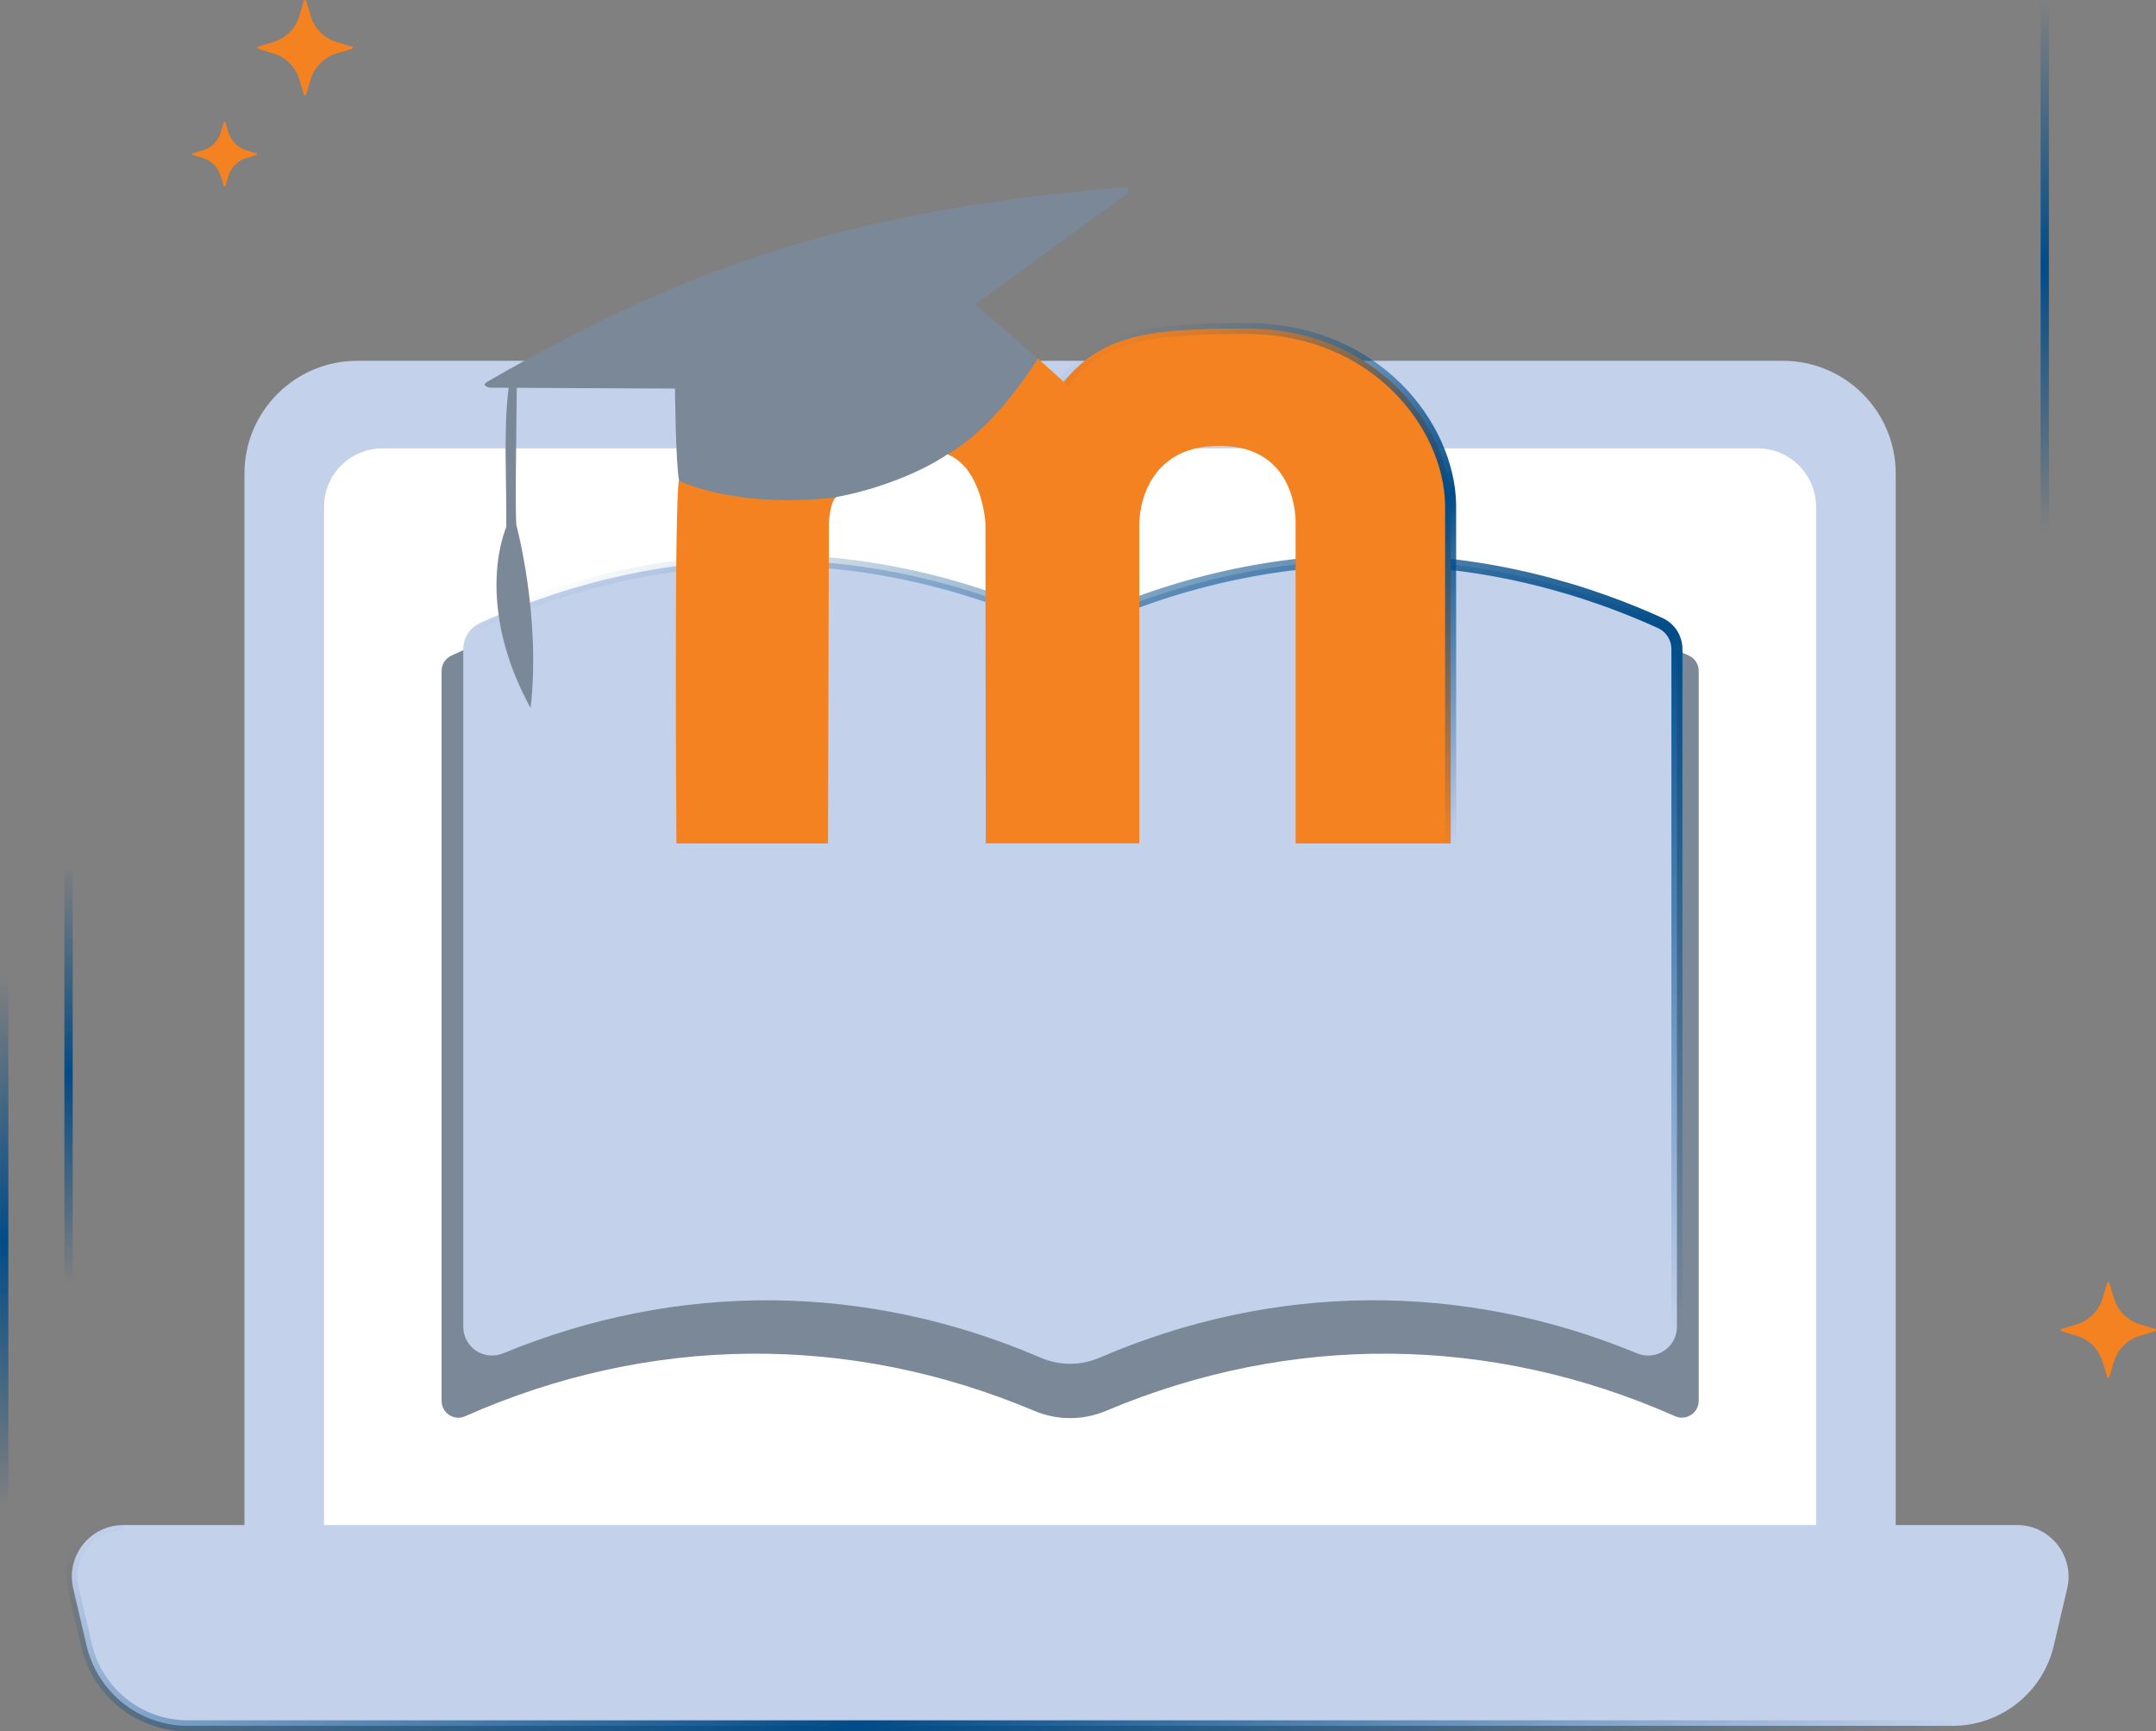 <svg xmlns="http://www.w3.org/2000/svg" xmlns:xlink="http://www.w3.org/1999/xlink" id="Layer_1" viewBox="0 0 195 156.58"><rect x="0" y="0" width="195" height="156.58" fill="#808080" stroke="none"/><defs><linearGradient id="linear-gradient" x1="89.14" y1="30.55" x2="98.74" y2="20.95" gradientTransform="translate(0 61.15) scale(1 -1)" gradientUnits="userSpaceOnUse"><stop offset="0" stop-color="#433f43" stop-opacity="0"></stop><stop offset=".34" stop-color="#403c40" stop-opacity=".34"></stop><stop offset=".62" stop-color="#363336" stop-opacity=".62"></stop><stop offset=".88" stop-color="#252425" stop-opacity=".88"></stop><stop offset="1" stop-color="#1a1a1a"></stop></linearGradient><linearGradient id="New_Gradient_Swatch" x1="114.81" y1="192.24" x2="64.81" y2="105.64" gradientUnits="userSpaceOnUse"><stop offset="0" stop-color="#004b88" stop-opacity="0"></stop><stop offset=".5" stop-color="#004b88"></stop><stop offset="1" stop-color="#004b88" stop-opacity="0"></stop></linearGradient><linearGradient id="New_Gradient_Swatch-2" x1="138.6" y1="127.83" x2="83.6" y2="32.57" xlink:href="#New_Gradient_Swatch"></linearGradient><linearGradient id="New_Gradient_Swatch-3" x1="134.75" y1="74.52" x2="107.14" y2="26.7" xlink:href="#New_Gradient_Swatch"></linearGradient><linearGradient id="New_Gradient_Swatch-4" x1="184.94" y1="48.07" x2="184.94" y2="0" xlink:href="#New_Gradient_Swatch"></linearGradient><linearGradient id="New_Gradient_Swatch-5" x1="6.2" y1="115.97" x2="6.2" y2="78.2" xlink:href="#New_Gradient_Swatch"></linearGradient><linearGradient id="New_Gradient_Swatch-6" x1=".38" y1="136.35" x2=".38" y2="88.28" xlink:href="#New_Gradient_Swatch"></linearGradient></defs><path d="M171.47,142.85H22.11V42.83c0-5.63,4.57-10.2,10.2-10.2h128.95c5.63,0,10.2,4.57,10.2,10.2v100.01Z" fill="#c3d1eb"></path><path d="M164.26,45.83v97.01H29.31V45.83c0-2.92,2.37-5.28,5.28-5.28h55.44c.92,0,1.77.45,2.34,1.17,1.03,1.3,2.62,2.14,4.41,2.14s3.38-.84,4.41-2.14c.57-.72,1.42-1.17,2.34-1.17h55.44c2.91,0,5.28,2.36,5.28,5.28h0Z" fill="#fff"></path><circle cx="96.79" cy="38.25" r="2.48" fill="url(#linear-gradient)"></circle><path d="M176.59,156.08H16.99c-4.37,0-8.16-3.01-9.16-7.26l-1.21-5.18c-.68-2.92,1.53-5.72,4.54-5.72h171.27c3,0,5.22,2.8,4.54,5.72l-1.21,5.18c-1,4.25-4.79,7.26-9.16,7.26h0Z" fill="#c3d1eb"></path><path d="M176.59,156.08H16.99c-4.37,0-8.16-3.01-9.16-7.26l-1.21-5.18c-.68-2.92,1.53-5.72,4.54-5.72" fill="none" stroke="url(#New_Gradient_Swatch)" stroke-miterlimit="10"></path><path d="M152.77,59.3c-18.08-8.44-37.96-8.3-55.98.41-18.02-8.72-37.9-8.85-55.98-.41-.53.25-.87.79-.87,1.37v66.02c0,1.1,1.13,1.84,2.13,1.39,16.66-7.38,34.75-7.54,51.47-.49,2.08.88,4.42.88,6.5,0,16.72-7.05,34.81-6.89,51.47.49,1,.44,2.13-.3,2.13-1.39V60.67c0-.59-.34-1.12-.87-1.37Z" fill="#7b8897"></path><path d="M150.15,56.34c-17.28-7.83-36.19-7.59-53.36.71-17.17-8.3-36.09-8.54-53.36-.71-.93.42-1.53,1.35-1.53,2.37v61.28c0,1.86,1.89,3.11,3.61,2.4,15.8-6.52,32.85-6.39,48.6.39,1.71.74,3.64.74,5.35,0,15.75-6.78,32.79-6.92,48.6-.39,1.72.71,3.61-.54,3.61-2.4v-61.28c0-1.02-.59-1.95-1.52-2.37h0Z" fill="#c3d1eb"></path><path d="M151.67,119.99v-61.28c0-1.02-.59-1.95-1.52-2.37h0c-17.28-7.83-36.19-7.59-53.36.71-17.17-8.3-36.09-8.54-53.36-.71" fill="none" stroke="url(#New_Gradient_Swatch-2)" stroke-miterlimit="10"></path><path d="M93.86,32.42c1.02.9,1.9,1.69,2.34,2.12,3.45-4.18,7.42-4.84,16.56-4.83,11.64.01,18.32,8.75,18.45,15.91v30.66s-14.03,0-14.03,0v-28.98s.26-6.9-6.75-6.98c-7.44-.09-7.39,6.98-7.39,6.98v28.97h-13.88l-.03-28.98s-.3-4.96-3.45-6.21l8.19-8.67Z" fill="#f58220"></path><path d="M96.19,34.54c3.45-4.18,7.42-4.84,16.56-4.83,11.64.01,18.32,8.75,18.45,15.91v30.66" fill="none" stroke="url(#New_Gradient_Swatch-3)" stroke-miterlimit="10"></path><path d="M61.41,43.45c-.45,1.83-.23,32.83-.23,32.83h13.71l.08-28.98s.08-1.91.67-2.36l-14.23-1.49Z" fill="#f58220"></path><path d="M75.64,44.95c3.62-.66,7.56-2.18,10.03-3.85,4.53-2.54,8.19-8.67,8.19-8.67-2.43-2.14-5.66-4.89-5.66-4.89l13.8-10.06s.23-.61-.17-.57c-23.51,2.01-38.46,6.44-57.78,17.63-.59.34.24.52.24.52l16.76.08s.06,6.75.37,8.34c0,0,5.07,2.56,14.23,1.49Z" fill="#7b8897"></path><path d="M47.99,64.03c-3.75-6.81-3.54-12.89-2.2-16.38.04-4.51-.27-8.88.22-12.6.07-.46.64-.77.73,0,0,1.73-.17,10.57-.04,12.43,0,0,2.24,8.22,1.29,16.56Z" fill="#7b8897"></path><path d="M190.57,116.05c.02-.06.08-.09.14-.08.04.01.06.04.08.08l.41,1.37c.34,1.13,1.22,2.01,2.35,2.35l1.37.41c.06.02.09.08.07.14-.01.04-.04.06-.07.07l-1.37.41c-1.13.34-2.01,1.22-2.35,2.35l-.41,1.37c-.02.06-.08.09-.14.07-.04-.01-.06-.04-.07-.07l-.41-1.37c-.34-1.13-1.22-2.01-2.35-2.35l-1.37-.41c-.06-.02-.09-.08-.07-.14.01-.04.04-.06.07-.07l1.37-.41c1.13-.34,2.01-1.22,2.35-2.35l.41-1.37h0Z" fill="#f58220" fill-rule="evenodd"></path><path d="M27.47.08c.02-.06.08-.09.14-.08.04.01.06.04.08.08l.41,1.37c.34,1.13,1.22,2.01,2.35,2.35l1.37.41c.06.02.09.08.07.14-.01.04-.04.06-.07.07l-1.37.41c-1.13.34-2.01,1.22-2.35,2.35l-.41,1.37c-.02.06-.08.09-.14.07-.04-.01-.06-.04-.07-.07l-.41-1.37c-.34-1.13-1.22-2.01-2.35-2.35l-1.37-.41c-.06-.02-.09-.08-.07-.14.01-.04.04-.06.07-.07l1.37-.41c1.13-.34,2.01-1.22,2.35-2.35l.41-1.37h0Z" fill="#f58220" fill-rule="evenodd"></path><path d="M20.24,11.06s.06-.06.1-.05c.02,0,.04.03.05.05l.28.93c.23.77.83,1.37,1.6,1.6l.93.28s.06.06.05.1c0,.02-.03.04-.05.05l-.93.28c-.77.23-1.37.83-1.6,1.6l-.28.93s-.06.06-.1.05c-.02,0-.04-.03-.05-.05l-.28-.93c-.23-.77-.83-1.37-1.6-1.6l-.93-.28s-.06-.06-.05-.1c0-.02.03-.04.05-.05l.93-.28c.77-.23,1.37-.83,1.6-1.6l.28-.93h0Z" fill="#f58220" fill-rule="evenodd"></path><line x1="184.94" x2="184.94" y2="48.07" fill="none" stroke="url(#New_Gradient_Swatch-4)" stroke-miterlimit="10" stroke-width=".75"></line><line x1="6.2" y1="78.2" x2="6.2" y2="115.97" fill="none" stroke="url(#New_Gradient_Swatch-5)" stroke-miterlimit="10" stroke-width=".75"></line><line x1=".38" y1="88.28" x2=".38" y2="136.35" fill="none" stroke="url(#New_Gradient_Swatch-6)" stroke-miterlimit="10" stroke-width=".75"></line></svg>